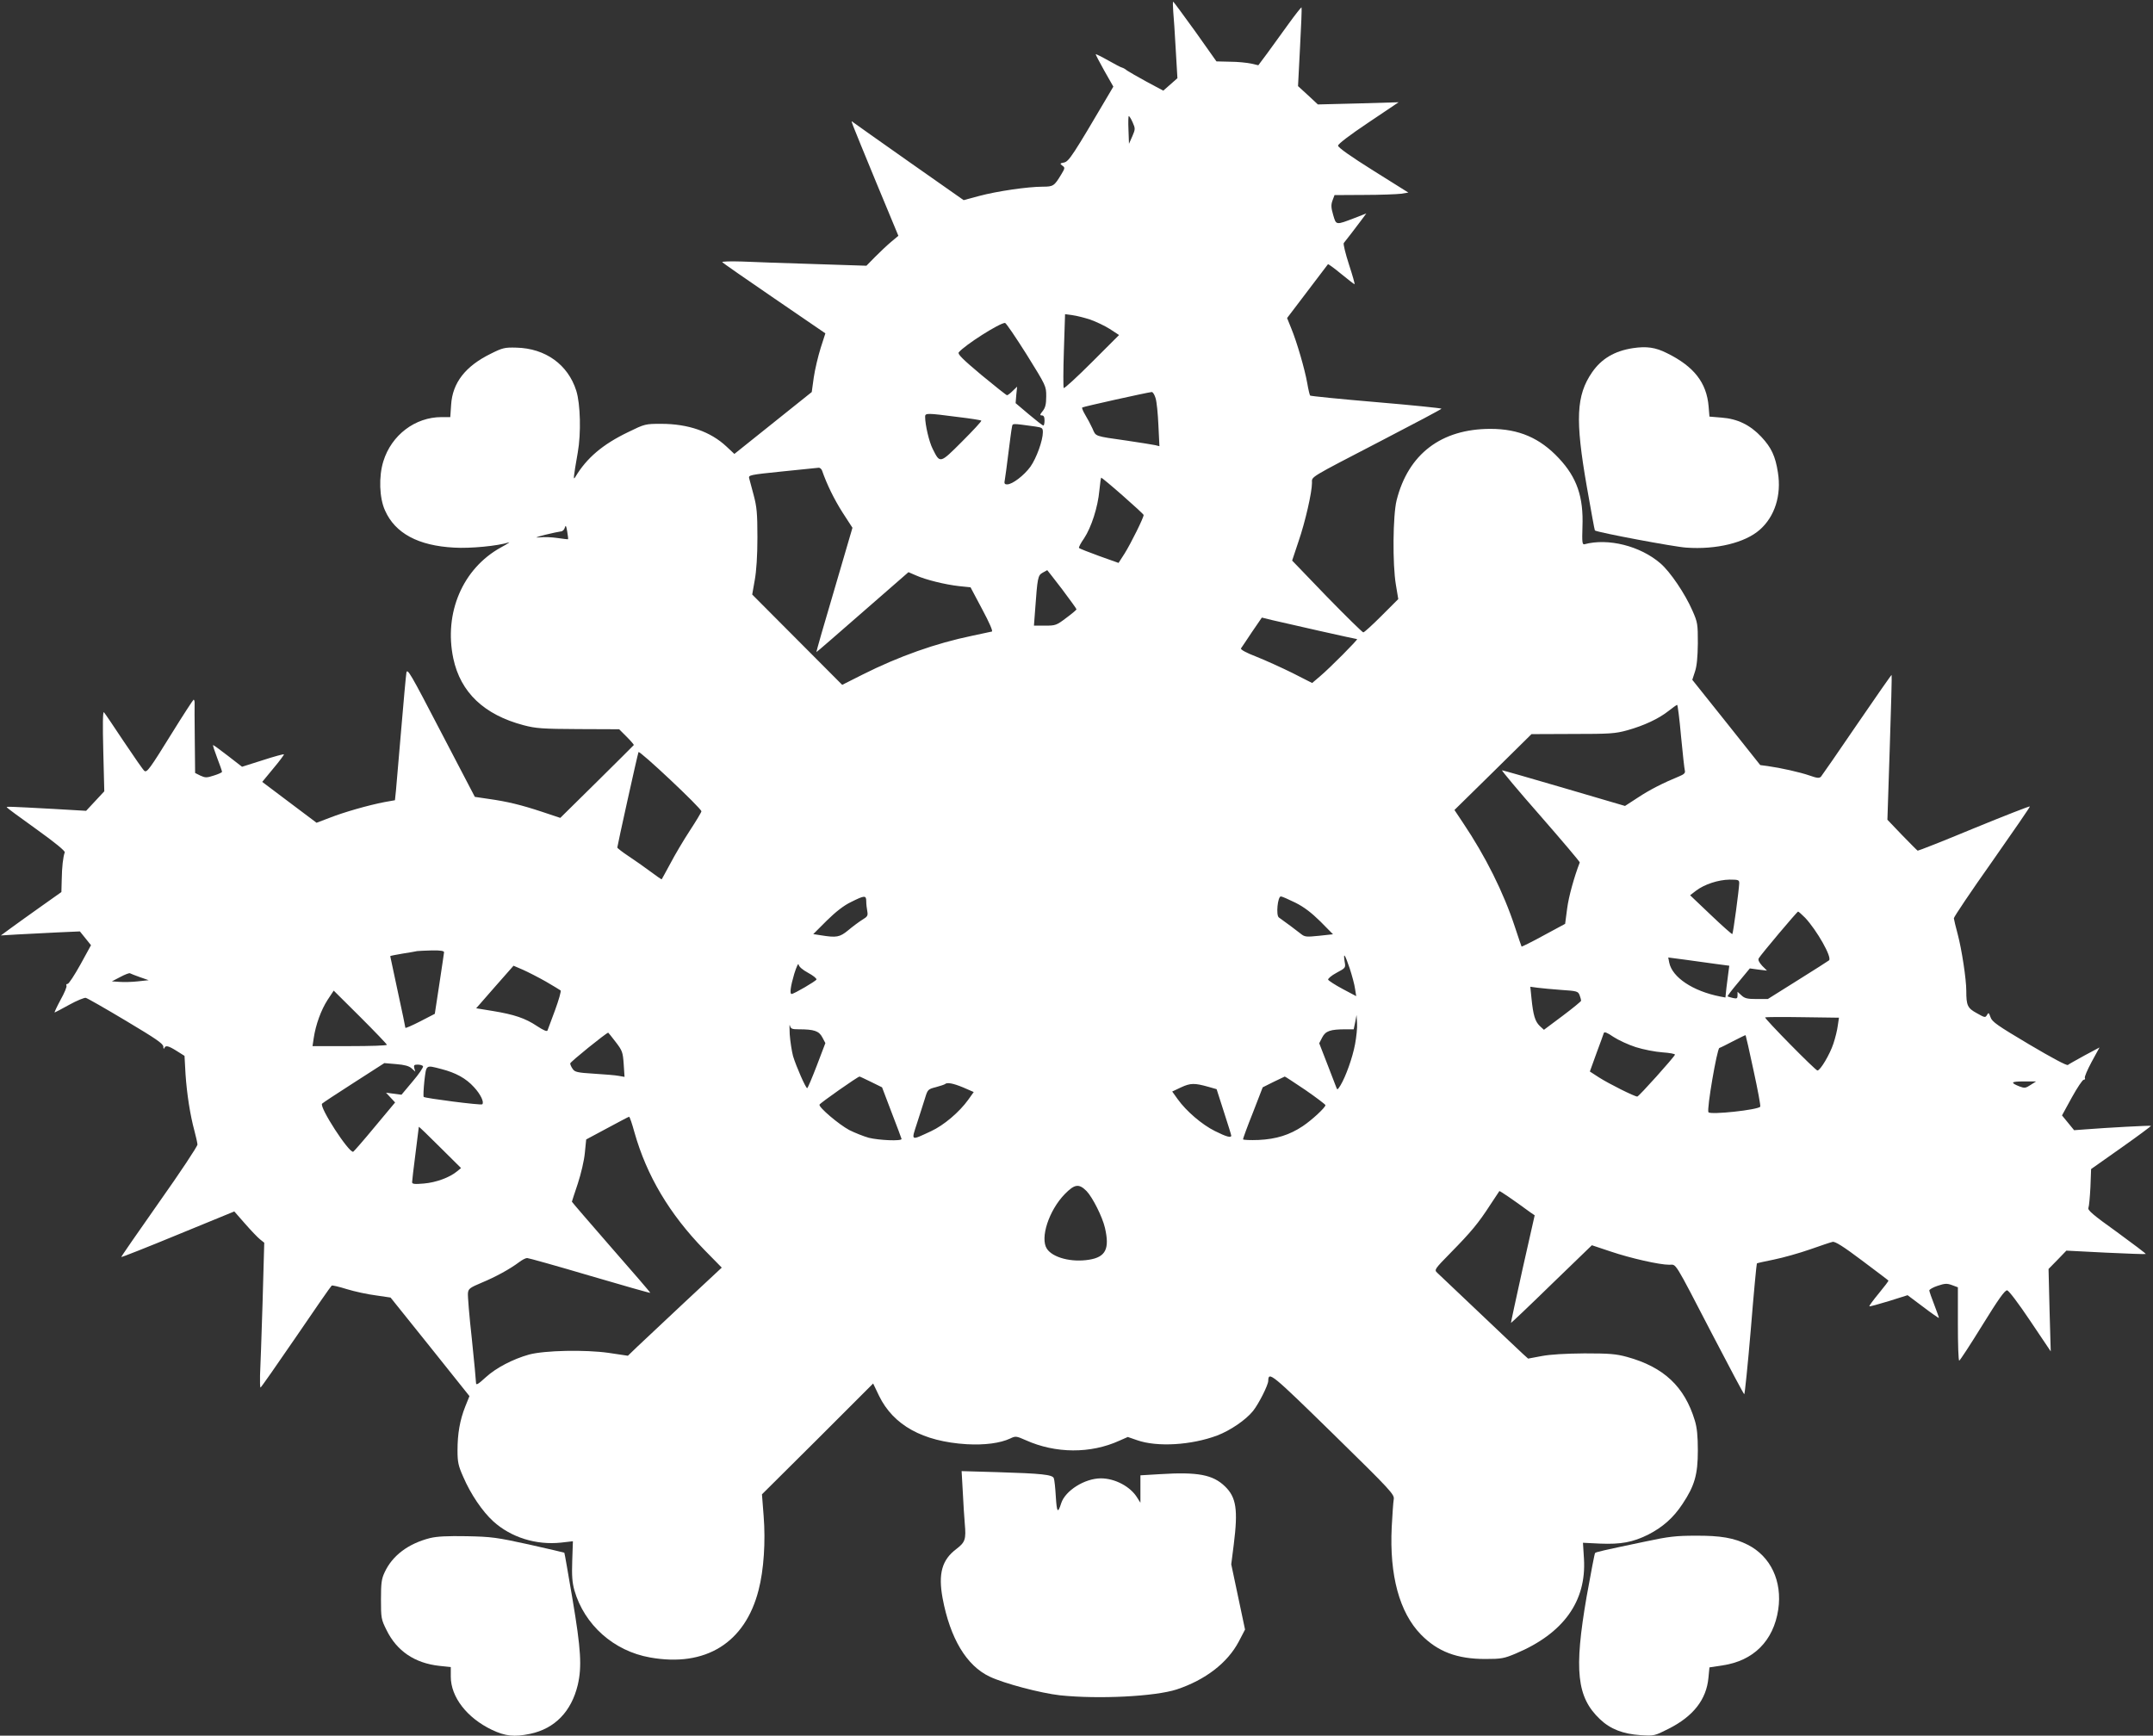 <?xml version="1.0" standalone="no"?>
<!DOCTYPE svg PUBLIC "-//W3C//DTD SVG 20010904//EN"
 "http://www.w3.org/TR/2001/REC-SVG-20010904/DTD/svg10.dtd">
<svg version="1.0" xmlns="http://www.w3.org/2000/svg"
 width="1280pt" height="1032pt" viewBox="0 0 1280 1032"
 preserveAspectRatio="xMidYMid meet">
<rect x="0" y="0" width="1280" height="1032" fill="#333333" stroke="none"/>
<g transform="translate(0,1032) scale(0.1,-0.1)"
fill="#ffffff" stroke="none">
<path d="M6975 10253 c3 -32 10 -134 15 -228 l10 -170 -42 -37 -42 -37 -99 53
c-55 30 -107 60 -117 67 -9 8 -22 15 -29 17 -7 1 -44 21 -83 43 -39 22 -72 38
-74 37 -1 -2 22 -46 51 -98 l54 -95 -27 -46 c-214 -364 -237 -398 -265 -405
-26 -5 -27 -7 -11 -19 16 -11 16 -15 -6 -51 -42 -70 -48 -74 -111 -74 -88 0
-273 -27 -377 -55 l-93 -25 -322 226 c-177 125 -328 231 -335 237 -16 12 -26
40 137 -357 l132 -318 -43 -36 c-24 -20 -66 -60 -95 -89 l-52 -53 -308 10
c-169 5 -363 12 -431 15 -68 2 -121 1 -118 -4 3 -4 142 -101 309 -215 l304
-208 -28 -87 c-15 -48 -34 -127 -41 -175 l-12 -87 -230 -184 -230 -184 -47 44
c-95 89 -227 135 -389 135 -93 0 -97 -1 -195 -49 -152 -73 -247 -154 -314
-266 -14 -23 -13 -10 14 145 20 113 16 287 -9 367 -49 155 -183 252 -356 256
-69 2 -82 -1 -152 -36 -151 -74 -228 -173 -236 -304 l-5 -73 -52 0 c-157 0
-298 -107 -346 -263 -28 -90 -24 -218 10 -292 60 -136 198 -210 411 -221 96
-6 260 10 325 31 11 4 -10 -10 -47 -30 -227 -125 -340 -389 -283 -660 43 -202
183 -335 418 -397 72 -19 110 -22 325 -23 l243 -1 44 -44 c25 -25 44 -47 43
-50 -2 -3 -101 -101 -220 -219 l-217 -214 -108 36 c-124 41 -205 61 -319 77
l-81 12 -201 385 c-184 354 -201 383 -206 352 -3 -19 -17 -171 -31 -339 -14
-168 -28 -330 -31 -361 l-6 -57 -62 -11 c-98 -19 -241 -60 -325 -93 l-79 -30
-161 121 -162 122 66 80 c37 44 65 82 63 84 -2 2 -59 -13 -126 -35 l-123 -39
-84 65 c-45 35 -85 64 -88 64 -3 0 8 -34 24 -76 16 -41 29 -79 29 -83 0 -4
-22 -14 -48 -22 -43 -14 -51 -14 -80 -1 l-32 16 -2 200 c-1 111 -2 209 -1 219
0 9 -3 17 -6 17 -3 -1 -62 -91 -130 -201 -130 -210 -147 -233 -162 -223 -6 3
-60 81 -121 172 -61 92 -115 172 -120 177 -7 7 -8 -72 -4 -230 l6 -240 -54
-58 -54 -58 -188 11 c-276 15 -284 15 -284 10 1 -3 79 -61 176 -130 113 -81
172 -130 169 -138 -10 -26 -17 -89 -18 -162 l-2 -74 -120 -85 c-67 -47 -148
-106 -180 -129 l-60 -44 100 6 c55 3 161 8 235 12 l135 6 33 -41 33 -41 -63
-115 c-35 -63 -69 -115 -76 -115 -7 0 -10 -5 -7 -10 4 -6 -12 -44 -35 -85 -22
-41 -38 -75 -35 -75 2 0 42 21 87 46 45 25 90 43 98 41 9 -2 116 -63 238 -136
179 -107 222 -136 223 -154 0 -12 3 -16 6 -9 7 18 23 15 74 -17 l46 -29 6
-109 c8 -117 27 -241 53 -337 9 -33 17 -70 18 -81 0 -11 -102 -165 -228 -343
-125 -178 -227 -325 -225 -326 2 -2 154 58 338 134 l334 137 64 -73 c35 -40
75 -82 89 -93 l25 -20 -10 -358 c-6 -197 -13 -391 -15 -430 -1 -40 0 -73 3
-73 3 0 98 136 211 301 112 165 208 303 212 305 4 3 45 -7 90 -21 46 -14 123
-31 172 -37 l88 -13 235 -293 234 -293 -25 -62 c-32 -81 -46 -161 -46 -261 0
-70 5 -92 34 -157 44 -103 115 -207 179 -265 105 -95 254 -142 403 -126 l70 8
-4 -117 c-3 -89 0 -129 13 -175 59 -205 234 -361 450 -399 330 -59 565 87 645
401 31 119 42 288 30 440 l-10 129 331 329 330 330 35 -73 c85 -175 260 -272
521 -288 107 -6 199 6 259 34 31 15 36 15 92 -10 178 -80 386 -81 557 -3 l50
22 55 -19 c119 -42 322 -30 477 28 78 30 169 92 212 145 34 42 91 155 91 180
1 58 19 43 385 -315 348 -341 366 -361 361 -390 -3 -16 -8 -91 -12 -165 -14
-287 46 -508 174 -639 100 -102 215 -145 382 -145 96 0 112 3 183 33 282 119
419 310 404 562 l-6 96 102 -5 c124 -5 194 8 285 53 88 45 151 101 205 183 72
108 91 175 91 317 0 87 -5 137 -18 179 -61 202 -185 318 -403 378 -66 18 -105
21 -253 21 -114 -1 -203 -6 -255 -16 l-80 -15 -30 27 c-16 15 -133 125 -260
246 -126 120 -239 227 -250 237 -19 18 -18 20 81 121 119 121 164 175 233 282
29 44 54 81 55 83 3 2 76 -47 185 -127 l25 -17 -72 -319 c-39 -176 -70 -320
-69 -321 1 -1 110 102 241 230 l240 232 111 -37 c118 -40 290 -79 349 -79 44
0 23 35 256 -414 102 -196 187 -356 190 -356 3 0 21 174 39 387 17 213 34 389
36 391 2 2 47 12 102 23 54 11 150 38 213 60 63 22 124 43 135 45 14 4 64 -27
174 -110 85 -64 156 -117 158 -120 2 -2 -24 -36 -57 -76 -33 -40 -59 -75 -56
-77 2 -2 54 12 116 31 l111 35 92 -69 c50 -38 93 -68 94 -66 1 1 -11 36 -27
77 -16 40 -29 79 -30 86 0 6 22 19 50 28 42 14 55 15 85 4 l35 -13 0 -218 c0
-120 3 -218 8 -218 4 0 66 95 137 210 97 157 134 209 148 208 10 -2 67 -77
138 -183 l121 -180 -7 245 -6 245 53 54 53 55 235 -12 c129 -6 236 -10 237 -8
2 2 -76 61 -172 131 -140 100 -175 130 -169 143 4 10 9 65 12 124 l4 107 180
127 c98 69 177 128 176 130 -4 3 -264 -11 -390 -21 l-67 -5 -36 44 -36 44 58
106 c32 58 64 106 71 106 7 0 10 5 7 10 -4 6 15 49 40 96 l47 86 -88 -47 c-49
-27 -94 -52 -100 -57 -7 -5 -93 41 -230 122 -188 112 -221 134 -230 162 -10
28 -12 29 -21 13 -10 -17 -13 -16 -61 11 -55 30 -62 46 -62 133 0 69 -27 246
-51 336 -12 44 -22 87 -23 95 0 8 102 160 228 338 125 178 226 325 224 327 -2
3 -152 -56 -333 -130 -180 -75 -331 -134 -334 -133 -4 2 -45 44 -93 93 l-87
91 14 429 c8 236 13 431 11 432 -1 2 -94 -131 -206 -295 -111 -163 -208 -303
-214 -310 -10 -10 -23 -9 -68 7 -58 20 -170 45 -248 56 l-45 6 -202 254 -202
253 16 49 c11 32 16 86 17 168 0 114 -1 124 -32 194 -44 101 -132 231 -190
281 -120 104 -311 152 -452 114 -13 -3 -15 11 -12 103 7 178 -33 294 -140 408
-113 121 -238 175 -407 175 -293 0 -489 -150 -558 -425 -22 -89 -25 -380 -4
-503 l14 -84 -99 -99 c-54 -54 -103 -99 -109 -99 -5 0 -103 96 -217 213 l-206
214 38 114 c40 116 80 292 80 348 0 39 -26 23 415 252 195 101 355 186 355
189 0 3 -174 21 -387 39 -214 18 -391 36 -394 39 -3 4 -11 37 -17 73 -15 85
-62 246 -95 326 l-25 62 120 158 c66 87 121 160 123 162 2 2 38 -24 79 -58 41
-34 77 -61 79 -61 3 0 -12 53 -33 117 -21 65 -35 122 -31 128 4 5 23 30 43 55
19 25 47 62 63 83 l28 38 -69 -27 c-113 -43 -110 -44 -128 18 -13 44 -13 61
-4 86 l12 32 176 1 c96 0 195 4 219 7 l44 7 -209 131 c-134 84 -209 137 -209
148 0 10 68 62 180 137 l180 121 -240 -7 -240 -6 -59 55 -59 54 12 232 c7 127
11 233 9 236 -2 2 -37 -42 -78 -99 -41 -56 -97 -134 -126 -174 l-53 -71 -43
10 c-24 5 -80 11 -124 11 l-82 2 -126 178 c-70 97 -129 177 -131 177 -3 0 -2
-26 0 -57z m-241 -661 c16 -36 16 -40 -2 -82 l-20 -45 -3 83 c-2 45 -1 82 2
82 3 0 14 -17 23 -38z m-253 -1172 c34 -12 87 -37 117 -56 l55 -36 -161 -161
c-89 -89 -164 -158 -168 -154 -3 3 -3 104 1 223 l7 216 44 -6 c24 -3 71 -15
105 -26z m-378 -207 c116 -187 117 -188 117 -249 0 -47 -5 -68 -21 -88 -17
-21 -18 -26 -5 -26 11 0 16 -9 16 -30 0 -16 -3 -30 -7 -30 -5 0 -43 30 -87 67
l-78 66 4 49 5 49 -26 -25 c-15 -15 -30 -26 -34 -26 -4 0 -73 55 -153 121
-112 94 -142 124 -134 134 37 44 241 174 275 175 6 0 63 -84 128 -187z m767
-260 c7 -21 14 -94 17 -162 l6 -124 -24 6 c-13 3 -89 15 -169 27 -197 28 -184
24 -205 72 -11 24 -30 60 -43 81 -13 22 -21 41 -18 44 5 5 388 90 413 92 7 1
17 -16 23 -36z m-1178 -112 c76 -9 140 -19 142 -22 3 -3 -48 -58 -114 -124
-133 -133 -131 -132 -175 -44 -21 41 -45 142 -45 192 0 22 15 21 192 -2z m463
-57 c41 -6 45 -9 45 -34 0 -49 -38 -154 -74 -205 -38 -52 -107 -105 -138 -105
-16 0 -19 5 -14 28 3 15 12 86 21 157 9 72 18 141 21 154 5 25 -7 25 139 5z
m-1268 -261 c29 -84 73 -173 122 -250 l59 -91 -108 -369 c-60 -202 -108 -369
-106 -370 1 -1 124 106 274 237 l273 238 44 -19 c60 -27 176 -55 257 -64 l68
-7 69 -130 c43 -80 65 -131 58 -133 -7 -2 -59 -13 -117 -25 -217 -45 -435
-122 -652 -231 l-121 -61 -268 269 -267 268 15 85 c10 55 16 146 16 255 0 144
-4 182 -22 250 -12 44 -24 89 -27 101 -5 19 2 21 198 41 112 11 209 21 216 22
7 0 15 -7 19 -16z m1788 -150 c68 -60 124 -111 124 -115 2 -13 -77 -172 -113
-229 l-36 -56 -115 41 c-63 23 -117 44 -120 48 -3 3 10 29 30 57 43 65 82 185
91 285 4 42 9 76 11 76 3 0 61 -48 128 -107z m-3298 -259 c-1 -1 -29 2 -62 7
-33 5 -80 7 -105 4 -34 -3 -27 0 30 15 41 10 83 19 93 20 11 0 22 10 25 23 5
17 8 13 14 -22 4 -25 7 -46 5 -47z m2937 -297 c47 -63 86 -116 86 -120 0 -3
-27 -26 -61 -51 -58 -44 -64 -46 -126 -46 l-66 0 7 93 c14 193 16 206 45 222
14 8 26 14 27 15 1 0 40 -51 88 -113z m1530 -248 c120 -27 221 -49 224 -49 9
0 -164 -174 -220 -221 l-47 -40 -118 60 c-65 32 -162 76 -215 97 -60 23 -94
42 -90 49 4 5 33 49 65 97 l59 86 61 -15 c34 -8 160 -36 281 -64z m2150 -626
c10 -104 20 -196 23 -206 3 -13 -5 -21 -34 -33 -95 -39 -174 -79 -245 -126
l-77 -50 -361 106 c-198 58 -365 106 -370 106 -5 0 97 -122 228 -271 130 -149
236 -274 234 -277 -32 -82 -66 -203 -75 -274 l-12 -91 -128 -69 c-71 -39 -130
-68 -131 -66 -1 1 -19 54 -39 115 -69 209 -175 421 -310 622 l-50 75 229 225
229 226 245 1 c221 0 253 2 325 22 100 28 187 69 245 115 25 20 48 36 51 36 3
1 14 -83 23 -186z m-5824 -447 c0 -5 -31 -57 -69 -115 -38 -58 -90 -146 -116
-196 -27 -49 -49 -91 -51 -93 -1 -2 -31 19 -67 46 -36 27 -95 68 -131 92 -36
24 -66 47 -66 51 0 9 119 548 126 567 4 14 374 -334 374 -352z m6170 -428 c-1
-37 -36 -297 -41 -302 -2 -2 -60 49 -128 114 l-123 117 35 27 c50 38 132 65
200 66 53 0 57 -2 57 -22z m-5190 -107 c0 -16 3 -42 6 -58 5 -27 2 -33 -30
-52 -19 -12 -57 -40 -83 -62 -51 -42 -70 -45 -163 -30 l-45 7 80 80 c54 53
101 90 145 111 80 40 90 41 90 4z m2551 -8 c52 -26 95 -59 149 -112 l75 -76
-83 -9 c-78 -8 -85 -7 -110 13 -24 19 -89 68 -129 96 -18 13 -7 125 12 125 7
0 45 -17 86 -37z m3031 -90 c70 -75 161 -235 142 -253 -5 -4 -89 -58 -187
-119 l-177 -111 -67 0 c-55 0 -71 4 -90 22 l-23 21 0 -21 c0 -19 -4 -21 -27
-16 -16 4 -30 8 -32 10 -2 2 27 40 65 85 l67 81 51 -7 51 -6 -29 29 c-19 21
-25 35 -20 44 15 25 228 278 234 278 3 0 22 -17 42 -37z m-8092 -205 c-1 -7
-13 -92 -28 -189 l-27 -177 -87 -45 c-49 -25 -88 -42 -88 -38 0 4 -20 101 -45
215 -25 115 -45 210 -45 211 0 2 33 8 73 15 39 6 79 13 87 15 8 1 48 3 88 4
52 1 72 -3 72 -11z m5384 -95 c14 -43 29 -98 32 -122 l7 -44 -81 43 c-45 24
-83 49 -86 55 -2 6 20 25 50 41 54 29 55 29 48 67 -9 59 2 43 30 -40z m2174
26 l83 -11 -5 -37 c-3 -20 -8 -62 -12 -94 l-6 -58 -32 6 c-162 32 -284 114
-302 201 l-6 31 99 -13 c54 -7 135 -19 181 -25z m-5394 -53 c30 -16 52 -34 50
-40 -4 -10 -134 -86 -148 -86 -12 0 -6 46 16 120 13 41 24 66 26 55 2 -13 23
-31 56 -49z m-1559 -52 c44 -26 83 -49 88 -53 4 -4 -11 -57 -33 -117 -22 -60
-42 -114 -45 -121 -3 -8 -24 1 -62 26 -70 47 -136 69 -264 90 l-98 16 111 127
111 126 56 -24 c31 -14 92 -45 136 -70z m-2413 26 l52 -18 -65 -7 c-35 -4 -84
-5 -109 -3 l-45 3 50 26 c28 15 54 25 58 22 5 -3 31 -13 59 -23z m8451 -76
c92 -6 99 -8 108 -31 5 -13 9 -28 9 -33 0 -4 -50 -45 -110 -90 l-111 -83 -25
23 c-28 27 -39 65 -49 164 l-7 69 44 -6 c23 -3 87 -9 141 -13z m-6983 -326 c0
-5 -100 -8 -221 -8 l-221 0 7 47 c12 81 44 168 82 227 l37 56 158 -157 c87
-87 158 -161 158 -165z m5756 3 c-15 -80 -55 -192 -87 -245 -17 -27 -19 -28
-25 -10 -4 10 -28 73 -54 140 l-47 121 18 35 c20 38 47 48 141 48 l46 0 9 43
8 42 3 -48 c2 -26 -4 -83 -12 -126z m2870 111 c-3 -26 -15 -74 -26 -107 -21
-64 -78 -160 -95 -160 -12 0 -317 310 -311 316 2 2 102 3 221 1 l218 -3 -7
-47z m-6178 -22 c93 0 121 -10 141 -48 l18 -34 -51 -134 c-28 -73 -54 -134
-57 -134 -9 0 -65 128 -84 190 -8 30 -17 89 -20 130 -2 41 -2 65 1 53 5 -20
12 -23 52 -23z m4977 -106 c44 -14 115 -28 158 -31 43 -3 76 -9 75 -14 -7 -17
-214 -248 -224 -249 -16 0 -167 75 -228 114 l-54 35 39 108 c22 59 42 114 44
121 3 9 21 2 57 -23 29 -19 89 -47 133 -61z m-6065 31 c40 -52 43 -61 48 -132
l5 -76 -34 6 c-19 4 -85 9 -147 13 -99 6 -115 10 -127 28 -8 11 -15 26 -15 33
0 9 213 181 226 183 1 0 21 -25 44 -55z m6765 -169 c25 -114 43 -211 40 -216
-12 -19 -298 -50 -308 -33 -11 17 51 377 65 382 7 2 45 21 83 41 39 20 71 36
73 35 1 -1 23 -95 47 -209z m-7978 12 l22 -20 -6 21 c-4 17 -1 21 20 21 14 0
29 -4 32 -10 3 -5 -24 -46 -61 -89 l-67 -80 -46 6 -46 6 27 -29 27 -29 -121
-145 c-66 -80 -124 -146 -128 -148 -25 -9 -204 267 -185 286 3 4 88 60 188
124 l182 117 70 -6 c50 -4 76 -11 92 -25z m176 -4 c86 -22 147 -55 195 -108
39 -42 62 -90 49 -102 -7 -7 -340 36 -348 44 -3 4 -1 46 4 95 12 98 7 95 100
71z m2556 -77 l65 -32 57 -150 c32 -82 58 -153 59 -157 0 -14 -134 -8 -195 7
-32 9 -84 30 -116 46 -63 34 -182 135 -177 151 4 10 228 167 238 167 3 0 34
-15 69 -32z m2582 -48 c65 -45 119 -86 119 -90 0 -14 -81 -89 -135 -125 -78
-52 -157 -77 -262 -82 -51 -2 -93 0 -93 4 0 5 26 77 59 159 l58 150 64 32 c35
17 66 32 67 32 2 1 57 -36 123 -80z m4311 30 c-29 -19 -36 -20 -65 -9 -58 23
-52 30 24 30 l74 0 -33 -21z m-6345 -15 l62 -27 -32 -45 c-53 -74 -146 -153
-222 -188 -123 -57 -118 -60 -83 48 16 51 38 117 47 147 16 53 18 55 65 67 26
7 50 15 54 18 12 12 49 5 109 -20z m1457 4 l49 -14 43 -134 c24 -74 44 -138
44 -142 0 -15 -29 -7 -97 27 -77 38 -171 119 -221 189 l-33 46 53 25 c56 26
80 26 162 3z m-3412 -271 c73 -258 208 -485 415 -698 l104 -106 -223 -208
c-123 -115 -248 -233 -279 -262 l-56 -54 -114 17 c-140 20 -381 15 -474 -10
-96 -27 -196 -79 -257 -135 -47 -43 -58 -49 -58 -33 0 11 -11 129 -25 263 -15
133 -25 256 -23 271 3 26 12 32 83 62 82 34 166 80 222 122 17 13 38 24 47 24
8 0 176 -47 372 -105 197 -58 359 -104 360 -102 2 1 -103 123 -232 270 -129
148 -234 270 -234 272 0 2 16 50 35 107 19 58 38 138 42 183 l8 80 125 67 c69
37 127 68 130 68 4 0 18 -42 32 -93z m-1054 -231 c-44 -37 -126 -67 -198 -73
-56 -5 -70 -3 -70 8 0 8 9 84 20 169 11 85 20 157 20 160 0 3 56 -51 125 -120
l126 -125 -23 -19z m3742 -118 c36 -38 94 -153 109 -218 29 -125 5 -174 -94
-190 -105 -17 -216 12 -251 65 -42 64 12 228 106 325 59 60 84 64 130 18z"/>
<path d="M9708 8250 c-110 -17 -187 -63 -243 -144 -94 -137 -101 -280 -31
-680 25 -142 46 -259 48 -260 17 -12 474 -98 543 -102 178 -13 350 29 437 106
89 78 130 205 108 341 -15 97 -39 148 -99 212 -67 71 -142 107 -236 114 l-72
6 -5 61 c-12 141 -87 237 -247 316 -69 35 -122 42 -203 30z"/>
<path d="M5724 1449 c3 -68 9 -154 12 -191 8 -90 2 -108 -49 -147 -87 -65
-110 -147 -83 -294 45 -239 142 -401 280 -466 86 -41 303 -98 418 -111 230
-24 565 -7 694 35 171 57 302 158 369 285 l37 71 -41 194 -41 194 15 118 c26
207 15 280 -52 345 -72 70 -162 87 -386 73 l-117 -7 0 -81 0 -82 -19 30 c-40
66 -132 115 -216 115 -96 0 -212 -73 -236 -148 -20 -63 -26 -56 -32 40 -3 51
-8 100 -12 109 -8 21 -71 28 -339 36 l-209 6 7 -124z"/>
<path d="M2557 1175 c-130 -33 -224 -104 -270 -203 -19 -40 -22 -65 -22 -162
0 -110 1 -118 33 -182 61 -125 168 -197 315 -213 l67 -7 0 -57 c0 -121 96
-245 244 -316 80 -38 133 -44 228 -24 147 31 245 133 283 291 25 108 19 211
-31 508 -26 151 -47 276 -49 278 -1 1 -96 23 -211 49 -192 42 -222 46 -369 49
-116 2 -176 -1 -218 -11z"/>
<path d="M9785 1155 c-263 -55 -296 -63 -302 -69 -3 -3 -25 -119 -50 -258 -76
-440 -59 -599 79 -730 62 -59 137 -88 243 -95 79 -5 82 -4 165 38 147 74 225
174 237 303 l6 62 78 12 c184 27 303 146 331 332 25 168 -45 316 -181 385 -81
41 -162 55 -311 54 -114 0 -160 -5 -295 -34z"/>
</g>
</svg>
